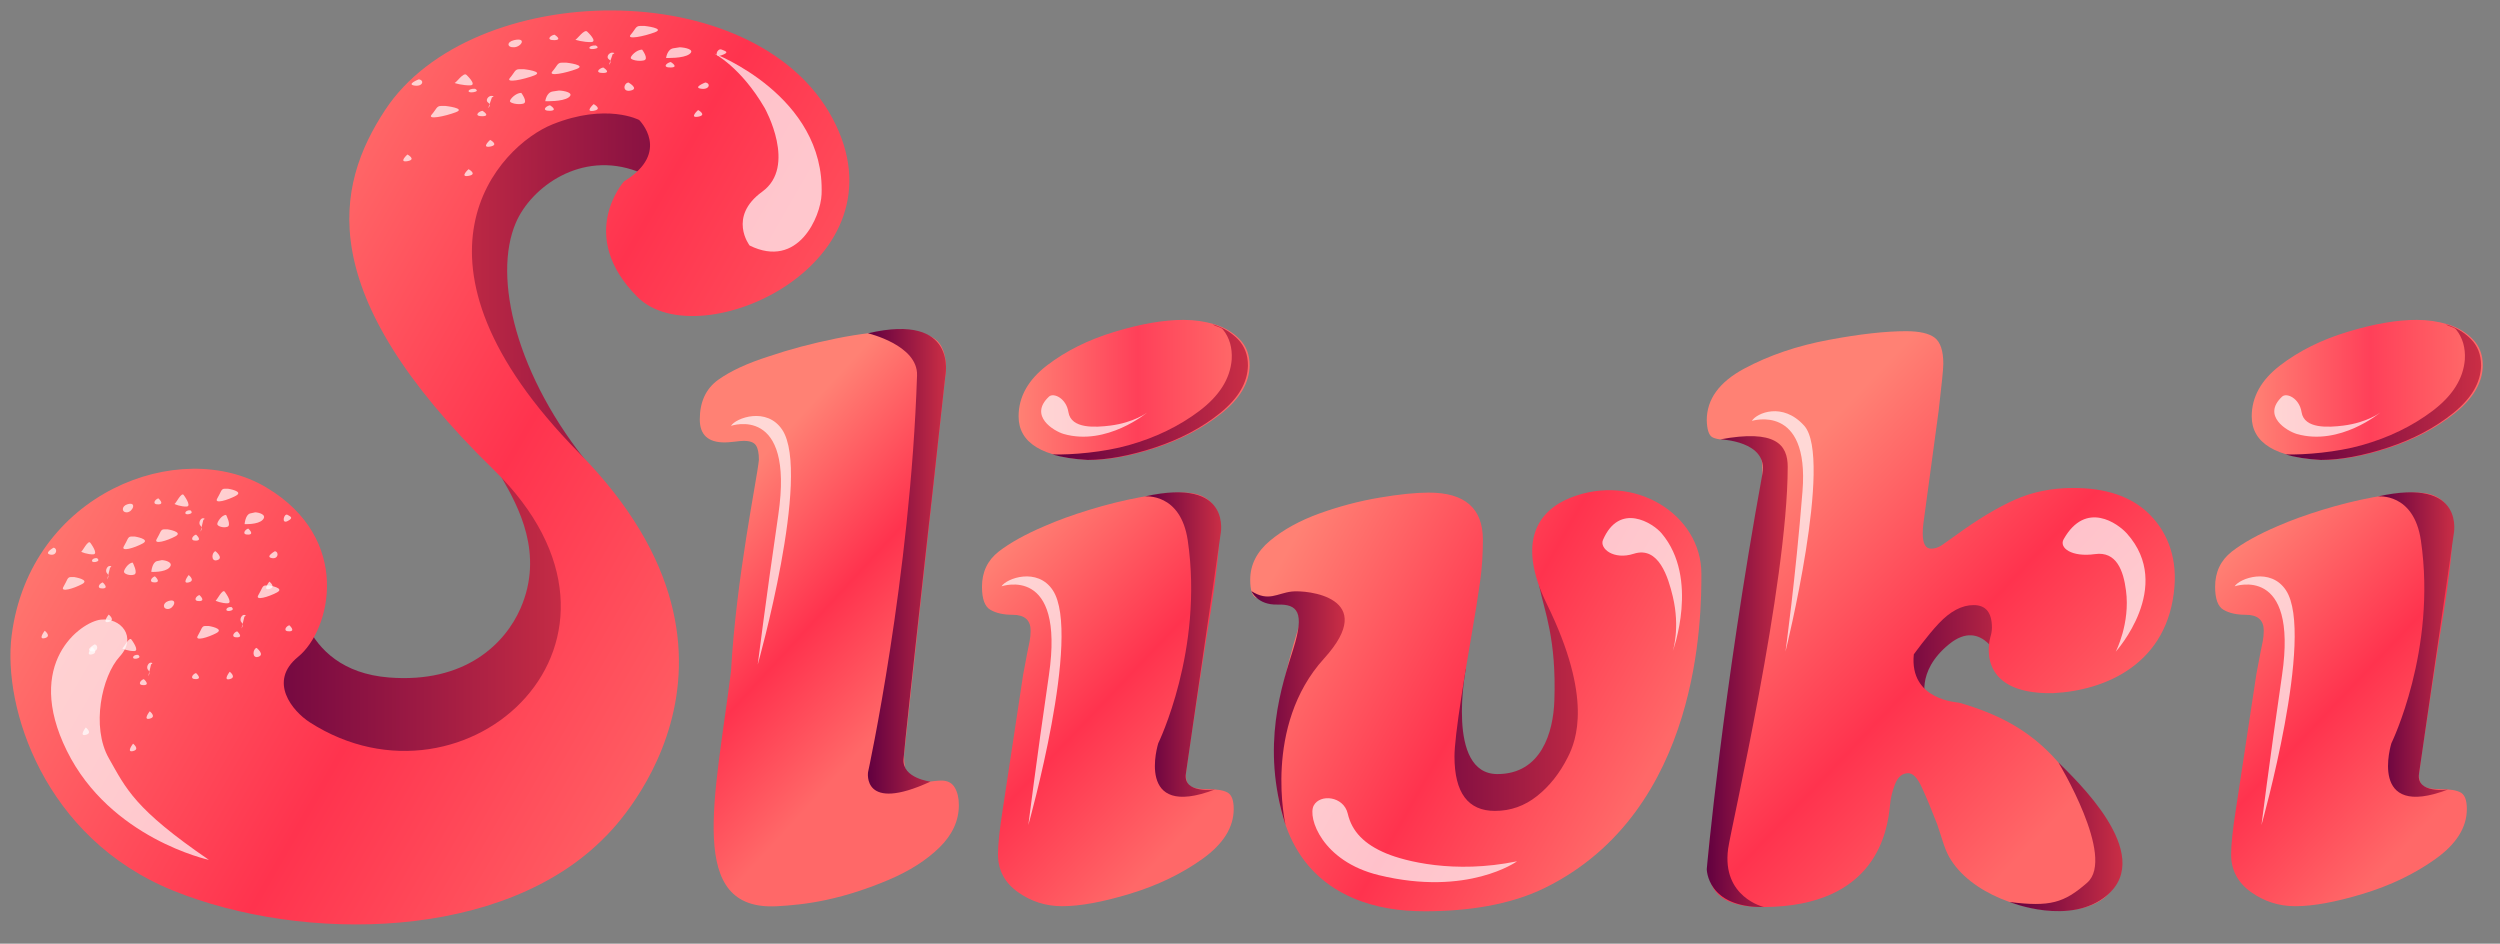 <?xml version="1.0" encoding="utf-8"?>
<!-- Generator: Adobe Illustrator 17.0.0, SVG Export Plug-In . SVG Version: 6.00 Build 0)  -->
<!DOCTYPE svg PUBLIC "-//W3C//DTD SVG 1.1//EN" "http://www.w3.org/Graphics/SVG/1.1/DTD/svg11.dtd">
<svg version="1.1" id="Layer_1" xmlns="http://www.w3.org/2000/svg" xmlns:xlink="http://www.w3.org/1999/xlink" x="0px" y="0px"
	 width="239.75px" height="90.5px" viewBox="0 0 239.75 90.5" enable-background="new 0 0 239.75 90.5" xml:space="preserve">
<rect x="0" y="0" width="239.75" height="90.5" fill="#808080" stroke="none"/>
<g>
	<linearGradient id="SVGID_1_" gradientUnits="userSpaceOnUse" x1="20.183" y1="59.109" x2="55.725" y2="59.109">
		<stop  offset="0" style="stop-color:#610040"/>
		<stop  offset="1" style="stop-color:#CA2E45"/>
	</linearGradient>
	<path fill="url(#SVGID_1_)" d="M28.348,55.695c0,0,0.035,8.573,8.955,9.276c7.292,0.578,11.138-3.234,12.624-6.65
		c2.265-5.211-0.224-9.732-1.781-12.461c-1.554-2.729,7.58,2.625,7.58,2.625l-3.698,23.203c0,0-22.964,2.473-24.816,0.949
		c-1.848-1.523-7.028-11.42-7.028-11.42l7.604-4.205"/>
	
		<linearGradient id="SVGID_2_" gradientUnits="userSpaceOnUse" x1="517.885" y1="15.158" x2="553.429" y2="15.158" gradientTransform="matrix(-0.988 0 0 -1 587.192 41.004)">
		<stop  offset="0" style="stop-color:#610040"/>
		<stop  offset="1" style="stop-color:#CA2E45"/>
	</linearGradient>
	<path fill="url(#SVGID_2_)" d="M67.508,24.055c0,0,0.445-5.038-6.395-7.617c-5.387-2.032-10.178,1.507-11.644,4.922
		c-2.237,5.213,0,14.728,7.23,23.468c1.998,2.412-16.24-13.562-16.24-13.562l3.649-23.201c0,0,22.691-2.477,24.521-0.951
		c1.826,1.525,6.943,11.418,6.943,11.418l-7.513,4.206"/>
	<linearGradient id="SVGID_3_" gradientUnits="userSpaceOnUse" x1="11.45" y1="25.985" x2="81.251" y2="65.995">
		<stop  offset="0" style="stop-color:#FF8174"/>
		<stop  offset="0.515" style="stop-color:#FF334E"/>
		<stop  offset="0.935" style="stop-color:#FF6868"/>
	</linearGradient>
	<path fill="url(#SVGID_3_)" d="M59.843,17.393c0,0-4.622,5.175,1.291,11.09c5.917,5.912,26.146-3.254,18.693-17.158
		C72.373-2.573,45.204-2.056,36.922,10.566c-4.769,7.27-7.039,17.457,10.384,34.443c16.761,16.338-2.6,33.898-17.603,24.258
		c-1.635-1.053-4.037-3.902-1.116-6.277c3.157-2.564,5.231-11.32-3.054-16.248c-8.28-4.932-22.665,0.502-24.417,14.203
		c-0.876,6.869,3.08,19.445,15.506,24.473c12.422,5.027,31.697,4.85,41.455-5.205c0,0,17.412-16.492-2.561-36.795
		c-18.193-18.482-7.691-29.429-2.512-31.5c5.173-2.068,8.291-0.411,8.291-0.411S64.428,14.588,59.843,17.393z"/>
	<path opacity="0.7" fill="#FFFEFF" d="M20.034,82.462c0,0-9.474-2.047-13.626-10.467c-4.154-8.424,1.35-12.346,3.246-12.57
		c1.902-0.224,3.559,1.646,1.826,3.537c-1.73,1.895-2.748,6.752-1.042,9.754C12.101,75.641,12.875,77.559,20.034,82.462z"/>
	<path opacity="0.7" fill="#FFFEFF" d="M68.469,5.123c0,0,10.674,4.057,10.321,13.507c-0.08,2.112-2.226,7.219-6.902,4.914
		c0,0-2.122-2.75,1.215-5.165c3.333-2.42,0.285-7.932,0.228-8.025C71.04,6.411,68.469,5.123,68.469,5.123z"/>
	<g>
		<linearGradient id="SVGID_4_" gradientUnits="userSpaceOnUse" x1="68.645" y1="48.634" x2="89.113" y2="67.51">
			<stop  offset="0" style="stop-color:#FF8174"/>
			<stop  offset="0.515" style="stop-color:#FF334E"/>
			<stop  offset="0.935" style="stop-color:#FF6868"/>
		</linearGradient>
		<path fill="url(#SVGID_4_)" d="M90.279,74.856c-0.177,0-0.414,0.018-0.711,0.051c-0.299,0.047-0.598,0.08-0.896,0.115
			c-0.297,0.035-0.52,0.057-0.669,0.057c-0.874,0-1.305-0.895-1.305-2.686l4.026-36.98c0-1.441-0.355-2.408-1.065-2.906
			c-0.702-0.498-1.805-0.746-3.296-0.746c-1.819,0-3.889,0.233-6.212,0.707c-2.331,0.474-4.474,1.045-6.439,1.715
			c-2.039,0.648-3.654,1.394-4.834,2.239c-1.178,0.846-1.768,2.115-1.768,3.806c0,1.471,0.793,2.201,2.387,2.201
			c0.2,0,0.507-0.021,0.931-0.07c0.424-0.053,0.722-0.08,0.897-0.08c0.596,0,0.985,0.146,1.172,0.435
			c0.191,0.282,0.282,0.75,0.282,1.396c-0.191,1.931-2.161,11.197-2.678,20.295c-1.528,12.146-4.312,22.99,4.43,22.502
			c1.291-0.07,2.904-0.209,4.83-0.631c1.93-0.424,3.886-1.061,5.878-1.906c1.991-0.846,3.608-1.877,4.854-3.096
			c1.244-1.217,1.863-2.576,1.863-4.068c0-0.668-0.129-1.229-0.394-1.676C91.303,75.079,90.874,74.856,90.279,74.856z"/>
		<linearGradient id="SVGID_5_" gradientUnits="userSpaceOnUse" x1="83.231" y1="53.829" x2="90.723" y2="53.829">
			<stop  offset="0" style="stop-color:#610040"/>
			<stop  offset="1" style="stop-color:#CA2E45"/>
		</linearGradient>
		<path fill="url(#SVGID_5_)" d="M83.233,31.962c0,0,4.809,1.127,4.712,4.034c-0.625,19.338-4.699,38.059-4.699,38.059
			s-0.605,3.941,5.989,0.899c0,0-2.702-0.309-2.589-2.127c0.115-1.822,4.008-36.746,4.008-36.746S91.957,29.932,83.233,31.962z"/>
		<path opacity="0.7" fill="#FFFEFF" d="M70.101,40.839c0,0,6.096-2.119,4.539,8.526c-1.233,8.415-1.974,14.37-1.974,14.37
			s5.159-18.27,2.353-22.514C73.538,38.983,70.556,40.083,70.101,40.839z"/>
	</g>
	<g>
		<linearGradient id="SVGID_6_" gradientUnits="userSpaceOnUse" x1="97.683" y1="37.392" x2="119.843" y2="37.392">
			<stop  offset="0" style="stop-color:#FF8174"/>
			<stop  offset="0.515" style="stop-color:#FF4059"/>
			<stop  offset="0.935" style="stop-color:#FF6868"/>
		</linearGradient>
		<path fill="url(#SVGID_6_)" d="M116.487,31.106c-0.946-0.285-1.942-0.43-2.985-0.43c-1.889,0-4.094,0.38-6.602,1.141
			c-2.518,0.757-4.678,1.833-6.496,3.227c-1.813,1.393-2.721,3.021-2.721,4.887c0,2.537,2.26,3.93,6.789,4.178
			c1.891,0,4.039-0.399,6.457-1.193c2.408-0.795,4.49-1.894,6.247-3.302c1.754-1.407,2.643-2.929,2.666-4.569
			c0-1.024-0.32-1.863-0.969-2.523C118.227,31.865,117.432,31.391,116.487,31.106z"/>
		<linearGradient id="SVGID_7_" gradientUnits="userSpaceOnUse" x1="93.91" y1="54.591" x2="118.49" y2="77.936">
			<stop  offset="0" style="stop-color:#FF8174"/>
			<stop  offset="0.515" style="stop-color:#FF334E"/>
			<stop  offset="0.935" style="stop-color:#FF6868"/>
		</linearGradient>
		<path fill="url(#SVGID_7_)" d="M115.776,75.677c-0.745,0-1.273-0.08-1.585-0.242c-0.314-0.164-0.467-0.568-0.467-1.217
			c0.15-1.193,0.492-3.51,1.029-6.955c0.533-3.445,0.824-5.332,0.874-5.65c0.096-0.598,0.254-1.564,0.469-2.896
			c0.209-1.325,0.404-2.708,0.574-4.142c0.178-1.43,0.266-2.693,0.266-3.789c0-2.36-1.146-3.543-3.435-3.543
			c-1.217,0-2.619,0.15-4.199,0.45c-1.578,0.296-3.186,0.695-4.811,1.193c-1.629,0.498-3.064,1.018-4.309,1.565
			c-1.871,0.795-3.334,1.615-4.408,2.445c-1.064,0.832-1.602,1.959-1.602,3.375c0,1.168,0.271,1.912,0.822,2.219
			c0.545,0.313,1.256,0.469,2.123,0.469c1.146,0,1.721,0.512,1.721,1.528c0,0.349-0.035,0.683-0.092,0.989
			c-0.064,0.313-0.143,0.689-0.229,1.119c-0.084,0.436-0.215,1.125-0.391,2.072L96.152,77.69c-0.297,1.891-0.445,3.307-0.445,4.254
			c0,1.494,0.633,2.695,1.902,3.604c1.268,0.904,2.682,1.357,4.252,1.357c1.715,0,3.887-0.398,6.51-1.193
			c2.621-0.797,4.94-1.906,6.943-3.342c1.997-1.428,2.999-3.025,2.999-4.789c0-0.826-0.191-1.344-0.578-1.572
			C117.348,75.79,116.698,75.677,115.776,75.677z"/>
		<g>
			<linearGradient id="SVGID_8_" gradientUnits="userSpaceOnUse" x1="100.91" y1="37.596" x2="119.678" y2="37.596">
				<stop  offset="0" style="stop-color:#610040"/>
				<stop  offset="1" style="stop-color:#CA2E45"/>
			</linearGradient>
			<path fill="url(#SVGID_8_)" d="M118.704,32.52c-0.646-0.655-1.445-1.129-2.389-1.414c-0.232-0.071,0.237,0.056,0,0
				c0.235,0.213,0.76,0.242,0.967,0.494c0.627,0.785,0.906,1.745,0.838,2.883c-0.146,1.836-1.185,3.482-3.11,4.932
				c-1.934,1.457-4.184,2.548-6.756,3.276c-2.383,0.676-5.476,0.945-7.344,0.889c0.941,0.271,2.061,0.454,3.396,0.528
				c1.889,0,4.039-0.399,6.451-1.193c2.414-0.795,4.496-1.894,6.249-3.302c1.752-1.407,2.645-2.929,2.672-4.569
				C119.679,34.019,119.35,33.18,118.704,32.52z"/>
		</g>
		<path opacity="0.7" fill="#FFFEFF" d="M110.008,39.565c0,0-3.875,3.236-7.998,2.053c-0.93-0.269-3.391-1.732-1.414-3.581
			c0.434-0.405,1.656,0.144,1.865,1.485c0.258,1.639,2.619,1.463,4.002,1.293C108.762,40.526,110.008,39.565,110.008,39.565z"/>
		<linearGradient id="SVGID_9_" gradientUnits="userSpaceOnUse" x1="109.781" y1="61.813" x2="117.112" y2="61.813">
			<stop  offset="0" style="stop-color:#610040"/>
			<stop  offset="1" style="stop-color:#CA2E45"/>
		</linearGradient>
		<path fill="url(#SVGID_9_)" d="M109.781,47.61c0,0,3.447-0.4,4.127,4.23c1.537,10.502-2.834,19.445-2.834,19.445
			s-2.307,7.393,5.446,4.424c0,0-3.069,0.445-2.796-1.492c0.164-1.152,3.321-22.927,3.321-22.927S118.313,45.702,109.781,47.61z"/>
		<path opacity="0.7" fill="#FFFEFF" d="M96.049,56.227c0,0,6.098-2.121,4.541,8.523c-1.23,8.418-1.973,14.371-1.973,14.371
			s5.156-18.266,2.348-22.514C99.488,54.369,96.5,55.469,96.049,56.227z"/>
	</g>
	<g opacity="0.7">
		<g>
			<g>
				<path fill-rule="evenodd" clip-rule="evenodd" fill="#FFFFFF" d="M61.83,2.489c0,0,1.998,0.22,0.973,0.607
					C61.78,3.48,60.021,3.85,60.488,3.325c0.461-0.527,0.461-0.836,0.902-0.836"/>
				<path fill-rule="evenodd" clip-rule="evenodd" fill="#FFFFFF" d="M54.319,6.01c0,0,1.997,0.221,0.974,0.608
					c-1.024,0.384-2.781,0.759-2.317,0.228c0.465-0.526,0.465-0.836,0.902-0.836"/>
				<path fill-rule="evenodd" clip-rule="evenodd" fill="#FFFFFF" d="M65.193,4.533c0.487,0.021,1.513,0.213,0.926,0.654
					c-0.587,0.437-2.24,0.372-2.24,0.372s0.096-0.834,0.702-0.931C65.193,4.533,65.193,4.533,65.193,4.533z"/>
				<path fill-rule="evenodd" clip-rule="evenodd" fill="#FFFFFF" d="M58.758,5.187L58.404,6.21c0,0,0.333-0.292,0-0.512
					c-0.333-0.22,0.009-0.689,0.354-0.649C59.099,5.087,58.758,5.187,58.758,5.187z"/>
				<path fill-rule="evenodd" clip-rule="evenodd" fill="#FFFFFF" d="M56.317,3.035c0,0,1.044,0.971,0.377,0.999
					c-0.67,0.028-1.644-0.221-1.494-0.243C55.341,3.772,56.038,2.749,56.317,3.035z"/>
				<path fill-rule="evenodd" clip-rule="evenodd" fill="#FFFFFF" d="M61.576,4.756c0,0,0.685,0.906,0.178,1.034
					c-0.509,0.127-1.244-0.047-1.266-0.227C60.462,5.382,61.03,4.768,61.576,4.756z"/>
				<path fill="#FFFFFF" d="M64.326,5.947c0,0,0.83,0.511,0,0.525C63.493,6.49,63.886,6.039,64.326,5.947z"/>
				<path fill="#FFFFFF" d="M57.851,6.472c0,0,0.826,0.508,0,0.526C57.019,7.012,57.411,6.565,57.851,6.472z"/>
				<path fill="#FFFFFF" d="M53.173,3.325c0,0,0.826,0.504,0,0.525C52.343,3.864,52.735,3.413,53.173,3.325z"/>
				<path fill="#FFFFFF" d="M57.134,4.362c0,0,0.504,0.238-0.178,0.333C56.273,4.788,56.439,4.325,57.134,4.362z"/>
			</g>
			<g>
				<path fill-rule="evenodd" clip-rule="evenodd" fill="#FFFFFF" d="M50.245,6.636c0,0,1.998,0.22,0.977,0.604
					c-1.024,0.389-2.781,0.761-2.32,0.235c0.463-0.533,0.463-0.839,0.902-0.839"/>
				<path fill-rule="evenodd" clip-rule="evenodd" fill="#FFFFFF" d="M42.732,10.162c0,0,2.003,0.22,0.979,0.602
					c-1.022,0.384-2.783,0.762-2.315,0.229c0.463-0.528,0.463-0.832,0.899-0.832"/>
				<path fill-rule="evenodd" clip-rule="evenodd" fill="#FFFFFF" d="M53.608,8.682c0.491,0.015,1.513,0.213,0.93,0.655
					c-0.587,0.433-2.246,0.369-2.246,0.369s0.1-0.839,0.711-0.933C53.608,8.682,53.608,8.682,53.608,8.682z"/>
				<path fill-rule="evenodd" clip-rule="evenodd" fill="#FFFFFF" d="M47.176,9.337l-0.354,1.023c0,0,0.334-0.292,0-0.512
					c-0.333-0.219,0.009-0.689,0.354-0.654C47.517,9.237,47.176,9.337,47.176,9.337z"/>
				<path fill-rule="evenodd" clip-rule="evenodd" fill="#FFFFFF" d="M44.735,7.182c0,0,1.039,0.975,0.372,1.002
					c-0.663,0.028-1.639-0.22-1.491-0.243C43.761,7.924,44.456,6.896,44.735,7.182z"/>
				<path fill-rule="evenodd" clip-rule="evenodd" fill="#FFFFFF" d="M49.989,8.906c0,0,0.689,0.909,0.179,1.037
					c-0.505,0.127-1.244-0.051-1.266-0.233C48.883,9.528,49.45,8.909,49.989,8.906z"/>
				<path fill="#FFFFFF" d="M52.741,10.095c0,0,0.833,0.506,0,0.53C51.913,10.638,52.304,10.185,52.741,10.095z"/>
				<path fill="#FFFFFF" d="M46.265,10.624c0,0,0.832,0.505,0,0.522C45.439,11.164,45.828,10.709,46.265,10.624z"/>
				<path fill="#FFFFFF" d="M45.552,8.512c0,0,0.5,0.233-0.182,0.335C44.689,8.938,44.852,8.477,45.552,8.512z"/>
			</g>
		</g>
		<path fill-rule="evenodd" clip-rule="evenodd" fill="#FFFFFF" d="M60.266,7.912c0,0,1.052,0.587,0.222,0.771
			C59.656,8.867,59.79,7.979,60.266,7.912z"/>
		<path fill-rule="evenodd" clip-rule="evenodd" fill="#FFFFFF" d="M49.3,3.85c1.246-0.284,0.704,0.651,0,0.683
			C48.598,4.568,48.576,4.014,49.3,3.85z"/>
		<path fill-rule="evenodd" clip-rule="evenodd" fill="#FFFFFF" d="M67.638,7.912c0.545,0.067,0.411,0.717-0.406,0.596
			C66.412,8.391,67.638,7.912,67.638,7.912z"/>
		<path fill-rule="evenodd" clip-rule="evenodd" fill="#FFFFFF" d="M40.161,7.611c0.546,0.063,0.413,0.714-0.408,0.596
			C38.931,8.087,40.161,7.611,40.161,7.611z"/>
		<path fill-rule="evenodd" clip-rule="evenodd" fill="#FFFFFF" d="M69.208,4.756c0.324,0.138,0.822,0.245,0,0.541
			C68.39,5.592,68.775,4.568,69.208,4.756z"/>
		<path fill-rule="evenodd" clip-rule="evenodd" fill="#FFFFFF" d="M56.932,9.985c0,0,0.898,0.478,0,0.64
			C56.038,10.778,56.932,9.985,56.932,9.985z"/>
		<path fill-rule="evenodd" clip-rule="evenodd" fill="#FFFFFF" d="M66.949,10.552c0,0,0.893,0.484,0,0.64
			C66.054,11.349,66.949,10.552,66.949,10.552z"/>
		<path fill-rule="evenodd" clip-rule="evenodd" fill="#FFFFFF" d="M47.006,13.416c0,0,0.893,0.478,0,0.641
			C46.108,14.214,47.006,13.416,47.006,13.416z"/>
		<path fill-rule="evenodd" clip-rule="evenodd" fill="#FFFFFF" d="M44.935,16.226c0,0,0.893,0.483,0,0.64
			C44.039,17.026,44.935,16.226,44.935,16.226z"/>
		<path fill-rule="evenodd" clip-rule="evenodd" fill="#FFFFFF" d="M39.074,14.816c0,0,0.896,0.482,0,0.639
			C38.176,15.614,39.074,14.816,39.074,14.816z"/>
	</g>
	<g opacity="0.7">
		<g>
			<g>
				<path fill-rule="evenodd" clip-rule="evenodd" fill="#FFFFFF" d="M21.875,46.87c0,0,1.541,0.242,0.752,0.669
					c-0.787,0.426-2.145,0.837-1.789,0.257c0.357-0.586,0.357-0.926,0.696-0.926"/>
				<path fill-rule="evenodd" clip-rule="evenodd" fill="#FFFFFF" d="M16.073,50.763c0,0,1.546,0.246,0.75,0.67
					c-0.787,0.424-2.144,0.836-1.787,0.25c0.354-0.578,0.354-0.92,0.695-0.92"/>
				<path fill-rule="evenodd" clip-rule="evenodd" fill="#FFFFFF" d="M24.474,49.132c0.376,0.016,1.166,0.233,0.718,0.718
					c-0.455,0.482-1.735,0.411-1.735,0.411s0.074-0.924,0.545-1.025C24.474,49.132,24.474,49.132,24.474,49.132z"/>
				<path fill-rule="evenodd" clip-rule="evenodd" fill="#FFFFFF" d="M19.501,49.849l-0.272,1.132c0,0,0.256-0.323,0-0.564
					c-0.254-0.242,0.006-0.761,0.272-0.717C19.762,49.741,19.501,49.849,19.501,49.849z"/>
				<path fill-rule="evenodd" clip-rule="evenodd" fill="#FFFFFF" d="M17.619,47.475c0,0,0.8,1.072,0.287,1.101
					c-0.518,0.036-1.269-0.241-1.156-0.264C16.862,48.293,17.403,47.154,17.619,47.475z"/>
				<path fill-rule="evenodd" clip-rule="evenodd" fill="#FFFFFF" d="M21.679,49.376c0,0,0.53,1.004,0.135,1.141
					c-0.389,0.142-0.961-0.049-0.976-0.25C20.818,50.067,21.255,49.386,21.679,49.376z"/>
				<path fill="#FFFFFF" d="M23.805,50.688c0,0,0.642,0.567,0,0.58C23.163,51.291,23.466,50.79,23.805,50.688z"/>
				<path fill="#FFFFFF" d="M18.799,51.268c0,0,0.641,0.564,0,0.58C18.159,51.866,18.464,51.37,18.799,51.268z"/>
				<path fill="#FFFFFF" d="M15.186,47.791c0,0,0.639,0.563,0,0.579C14.544,48.391,14.844,47.891,15.186,47.791z"/>
				<path fill="#FFFFFF" d="M18.248,48.936c0,0,0.387,0.266-0.141,0.372C17.579,49.413,17.71,48.901,18.248,48.936z"/>
			</g>
			<g>
				<path fill-rule="evenodd" clip-rule="evenodd" fill="#FFFFFF" d="M12.927,51.454c0,0,1.542,0.244,0.752,0.667
					c-0.793,0.429-2.154,0.839-1.791,0.253c0.356-0.586,0.356-0.92,0.698-0.92"/>
				<path fill-rule="evenodd" clip-rule="evenodd" fill="#FFFFFF" d="M7.119,55.341c0,0,1.545,0.246,0.756,0.67
					c-0.792,0.426-2.15,0.839-1.787,0.256c0.355-0.584,0.355-0.926,0.693-0.926"/>
				<path fill-rule="evenodd" clip-rule="evenodd" fill="#FFFFFF" d="M15.525,53.715c0.377,0.015,1.167,0.235,0.718,0.718
					c-0.453,0.484-1.735,0.41-1.735,0.41s0.076-0.922,0.547-1.03C15.525,53.715,15.525,53.715,15.525,53.715z"/>
				<path fill-rule="evenodd" clip-rule="evenodd" fill="#FFFFFF" d="M10.554,54.432l-0.272,1.13c0,0,0.252-0.319,0-0.565
					c-0.259-0.246,0.004-0.76,0.272-0.717C10.814,54.325,10.554,54.432,10.554,54.432z"/>
				<path fill-rule="evenodd" clip-rule="evenodd" fill="#FFFFFF" d="M8.664,52.057c0,0,0.807,1.074,0.287,1.104
					c-0.511,0.035-1.263-0.243-1.15-0.269C7.914,52.869,8.451,51.739,8.664,52.057z"/>
				<path fill-rule="evenodd" clip-rule="evenodd" fill="#FFFFFF" d="M12.727,53.956c0,0,0.533,1.002,0.144,1.146
					c-0.4,0.141-0.965-0.056-0.982-0.26C11.871,54.645,12.307,53.962,12.727,53.956z"/>
				<path fill="#FFFFFF" d="M14.855,55.27c0,0,0.642,0.562,0,0.583C14.212,55.871,14.514,55.372,14.855,55.27z"/>
				<path fill="#FFFFFF" d="M9.851,55.853c0,0,0.641,0.563,0,0.579C9.21,56.452,9.514,55.954,9.851,55.853z"/>
				<path fill="#FFFFFF" d="M9.297,53.523c0,0,0.389,0.261-0.137,0.37C8.629,53.995,8.758,53.479,9.297,53.523z"/>
			</g>
		</g>
		<path fill-rule="evenodd" clip-rule="evenodd" fill="#FFFFFF" d="M20.668,52.862c0,0,0.811,0.648,0.17,0.853
			C20.196,53.919,20.298,52.936,20.668,52.862z"/>
		<path fill-rule="evenodd" clip-rule="evenodd" fill="#FFFFFF" d="M12.192,48.37c0.965-0.314,0.55,0.721,0,0.762
			C11.653,49.167,11.632,48.554,12.192,48.37z"/>
		<path fill-rule="evenodd" clip-rule="evenodd" fill="#FFFFFF" d="M26.364,52.862c0.422,0.074,0.32,0.792-0.315,0.656
			C25.416,53.388,26.364,52.862,26.364,52.862z"/>
		<path fill-rule="evenodd" clip-rule="evenodd" fill="#FFFFFF" d="M5.136,52.523c0.42,0.076,0.313,0.791-0.319,0.661
			C4.184,53.054,5.136,52.523,5.136,52.523z"/>
		<path fill-rule="evenodd" clip-rule="evenodd" fill="#FFFFFF" d="M27.581,49.376c0.246,0.152,0.628,0.268,0,0.594
			C26.944,50.298,27.239,49.167,27.581,49.376z"/>
		<path fill-rule="evenodd" clip-rule="evenodd" fill="#FFFFFF" d="M18.092,55.147c0,0,0.689,0.532,0,0.706
			C17.401,56.028,18.092,55.147,18.092,55.147z"/>
		<path fill-rule="evenodd" clip-rule="evenodd" fill="#FFFFFF" d="M25.831,55.776c0,0,0.689,0.531,0,0.707
			C25.14,56.656,25.831,55.776,25.831,55.776z"/>
		<path fill-rule="evenodd" clip-rule="evenodd" fill="#FFFFFF" d="M10.423,58.938c0,0,0.691,0.533,0,0.706
			C9.727,59.821,10.423,58.938,10.423,58.938z"/>
		<path fill-rule="evenodd" clip-rule="evenodd" fill="#FFFFFF" d="M8.821,62.046c0,0,0.693,0.531,0,0.707
			C8.127,62.925,8.821,62.046,8.821,62.046z"/>
		<path fill-rule="evenodd" clip-rule="evenodd" fill="#FFFFFF" d="M4.29,60.488c0,0,0.691,0.532,0,0.71
			C3.601,61.368,4.29,60.488,4.29,60.488z"/>
	</g>
	<g opacity="0.7">
		<g>
			<g>
				<path fill-rule="evenodd" clip-rule="evenodd" fill="#FFFFFF" d="M25.816,56.145c0,0,1.542,0.243,0.75,0.667
					c-0.79,0.424-2.148,0.837-1.79,0.259c0.359-0.588,0.359-0.926,0.698-0.926"/>
				<path fill-rule="evenodd" clip-rule="evenodd" fill="#FFFFFF" d="M20.012,60.032c0,0,1.543,0.245,0.752,0.674
					c-0.787,0.422-2.145,0.834-1.789,0.252c0.357-0.584,0.357-0.926,0.695-0.926"/>
				<path fill-rule="evenodd" clip-rule="evenodd" fill="#FFFFFF" d="M23.442,59.124l-0.276,1.13c0,0,0.256-0.319,0-0.566
					c-0.254-0.241,0.006-0.761,0.276-0.719C23.703,59.016,23.442,59.124,23.442,59.124z"/>
				<path fill-rule="evenodd" clip-rule="evenodd" fill="#FFFFFF" d="M21.555,56.749c0,0,0.804,1.074,0.292,1.103
					c-0.518,0.034-1.27-0.241-1.157-0.263C20.799,57.562,21.342,56.43,21.555,56.749z"/>
				<path fill="#FFFFFF" d="M27.746,59.962c0,0,0.637,0.566,0,0.583C27.105,60.564,27.405,60.059,27.746,59.962z"/>
				<path fill="#FFFFFF" d="M22.742,60.545c0,0,0.639,0.563,0,0.577C22.101,61.141,22.4,60.645,22.742,60.545z"/>
				<path fill="#FFFFFF" d="M19.122,57.063c0,0,0.639,0.561,0,0.582C18.484,57.665,18.786,57.163,19.122,57.063z"/>
				<path fill="#FFFFFF" d="M22.188,58.212c0,0,0.389,0.266-0.144,0.373C21.518,58.682,21.644,58.175,22.188,58.212z"/>
			</g>
			<g>
				<path fill-rule="evenodd" clip-rule="evenodd" fill="#FFFFFF" d="M14.49,63.708l-0.269,1.129c0,0,0.254-0.322,0-0.568
					c-0.257-0.24,0.004-0.758,0.269-0.719C14.753,63.596,14.49,63.708,14.49,63.708z"/>
				<path fill-rule="evenodd" clip-rule="evenodd" fill="#FFFFFF" d="M12.605,61.335c0,0,0.804,1.068,0.287,1.1
					c-0.513,0.031-1.268-0.246-1.152-0.268C11.851,62.145,12.394,61.013,12.605,61.335z"/>
				<path fill="#FFFFFF" d="M18.797,64.546c0,0,0.639,0.561,0,0.582C18.151,65.141,18.455,64.647,18.797,64.546z"/>
				<path fill="#FFFFFF" d="M13.792,65.128c0,0,0.641,0.559,0,0.578C13.147,65.727,13.451,65.223,13.792,65.128z"/>
				<path fill="#FFFFFF" d="M13.24,62.8c0,0,0.382,0.26-0.144,0.363C12.571,63.266,12.697,62.753,13.24,62.8z"/>
			</g>
		</g>
		<path fill-rule="evenodd" clip-rule="evenodd" fill="#FFFFFF" d="M24.61,62.134c0,0,0.81,0.646,0.166,0.852
			C24.133,63.188,24.242,62.208,24.61,62.134z"/>
		<path fill-rule="evenodd" clip-rule="evenodd" fill="#FFFFFF" d="M16.134,57.645c0.965-0.314,0.546,0.717,0,0.756
			C15.592,58.44,15.568,57.829,16.134,57.645z"/>
		<path fill-rule="evenodd" clip-rule="evenodd" fill="#FFFFFF" d="M9.073,61.796c0.419,0.076,0.313,0.795-0.32,0.662
			C8.121,62.329,9.073,61.796,9.073,61.796z"/>
		<path fill-rule="evenodd" clip-rule="evenodd" fill="#FFFFFF" d="M22.031,64.419c0,0,0.691,0.533,0,0.709
			C21.342,65.3,22.031,64.419,22.031,64.419z"/>
		<path fill-rule="evenodd" clip-rule="evenodd" fill="#FFFFFF" d="M14.36,68.214c0,0,0.689,0.533,0,0.705
			C13.664,69.095,14.36,68.214,14.36,68.214z"/>
		<path fill-rule="evenodd" clip-rule="evenodd" fill="#FFFFFF" d="M12.762,71.317c0,0,0.689,0.533,0,0.711
			C12.066,72.2,12.762,71.317,12.762,71.317z"/>
		<path fill-rule="evenodd" clip-rule="evenodd" fill="#FFFFFF" d="M8.227,69.764c0,0,0.698,0.533,0,0.707
			C7.538,70.643,8.227,69.764,8.227,69.764z"/>
	</g>
	<g>
		<linearGradient id="SVGID_10_" gradientUnits="userSpaceOnUse" x1="131.532" y1="68.479" x2="154.415" y2="68.479">
			<stop  offset="0" style="stop-color:#610040"/>
			<stop  offset="1" style="stop-color:#CA2E45"/>
		</linearGradient>
		<path fill="url(#SVGID_10_)" d="M140.581,64.081c0,0-1.973,10.152,3.023,10.152c4.207,0,5.355-4.008,5.459-7.033
			c0.205-5.947-0.938-8.524-1.447-10.975c-1.168-5.645,6.799,5.408,6.799,5.408l-2.381,19.486c0,0-14.787,2.084-15.973,0.801
			c-1.195-1.279-4.529-9.592-4.529-9.592l4.895-3.531"/>
		<linearGradient id="SVGID_11_" gradientUnits="userSpaceOnUse" x1="122.331" y1="54.747" x2="160.128" y2="76.133">
			<stop  offset="0" style="stop-color:#FF8174"/>
			<stop  offset="0.515" style="stop-color:#FF334E"/>
			<stop  offset="0.935" style="stop-color:#FF6868"/>
		</linearGradient>
		<path fill="url(#SVGID_11_)" d="M150.598,47.737c-3.127,1.252-5.172,4.246-2.25,10.201c4.436,9.043,2.797,13.104,2.014,14.66
			c-0.781,1.557-1.771,2.805-2.967,3.748c-1.193,0.947-2.537,1.42-4.031,1.42c-2.584,0-3.879-1.742-3.879-5.225
			c0-0.945,0.223-2.871,0.672-5.787c0.125-0.893,0.412-2.635,0.859-5.223c0.451-2.586,0.756-4.519,0.932-5.799
			c0.176-1.279,0.262-2.609,0.262-3.973c0-3.016-1.73-4.518-5.189-4.518c-1.24,0-2.818,0.158-4.738,0.486
			c-1.91,0.32-3.82,0.824-5.727,1.507c-1.898,0.689-3.488,1.557-4.758,2.618c-1.268,1.059-1.902,2.304-1.902,3.747
			c0,0.972,0.182,1.544,0.539,1.718c0.361,0.174,1.103,0.313,2.225,0.413c1.314,0.069,1.977,0.756,1.977,2.048
			c0,0.547-7.754,20.793,5.109,26.344c2.178,0.938,4.518,1.27,6.906,1.27c4.078,0,8.178-0.605,11.502-2.242
			c15.01-7.395,15.01-26.226,15.01-30.135C163.163,49.343,156.729,45.287,150.598,47.737z"/>
		<path opacity="0.7" fill="#FFFEFF" d="M145.487,82.598c0,0-4.717,3.41-13.268,1.326c-5.438-1.326-6.834-5.529-6.234-6.672
			c0.607-1.143,2.879-0.902,3.266,0.783c0.391,1.691,1.57,2.938,3.727,3.824C134.673,82.557,139.405,83.848,145.487,82.598z"/>
		<path opacity="0.7" fill="#FFFEFF" d="M160.423,62.427c0,0,2.574-6.958-1.072-11.277c-0.816-0.975-4.039-3.045-5.625,0.629
			c-0.35,0.806,1.006,1.958,2.955,1.325c2.391-0.767,3.303,2.269,3.74,4.099C161.145,60.239,160.423,62.427,160.423,62.427z"/>
		<linearGradient id="SVGID_12_" gradientUnits="userSpaceOnUse" x1="120.011" y1="67.906" x2="128.957" y2="67.906">
			<stop  offset="0" style="stop-color:#610040"/>
			<stop  offset="1" style="stop-color:#CA2E45"/>
		</linearGradient>
		<path fill="url(#SVGID_12_)" d="M123.286,79.122c0,0-2.197-9.486,3.69-15.969c5.354-5.891-1.68-6.596-3.1-6.424
			c-1.424,0.17-2.213,1.004-3.865-0.039c0,0,0.566,1.344,2.498,1.289c1.934-0.057,2.617,0.737,1.535,4.207
			C122.966,65.655,120.86,71.513,123.286,79.122z"/>
	</g>
	<g>
		<linearGradient id="SVGID_13_" gradientUnits="userSpaceOnUse" x1="180.164" y1="60.628" x2="194.18" y2="60.628">
			<stop  offset="0" style="stop-color:#610040"/>
			<stop  offset="1" style="stop-color:#CA2E45"/>
		</linearGradient>
		<path fill="url(#SVGID_13_)" d="M191.833,63.46c0,0-1.676-4.336-4.93-1.67c-3.256,2.662-2.197,5.41-2.197,5.41
			s-5.912-3.201-4.246-6.279c1.666-3.078,8.645-6.865,8.645-6.865l5.076,3.943L191.833,63.46z"/>
		<linearGradient id="SVGID_14_" gradientUnits="userSpaceOnUse" x1="166.693" y1="49.715" x2="199.206" y2="80.616">
			<stop  offset="0" style="stop-color:#FF8174"/>
			<stop  offset="0.515" style="stop-color:#FF334E"/>
			<stop  offset="0.935" style="stop-color:#FF6868"/>
		</linearGradient>
		<path fill="url(#SVGID_14_)" d="M208.53,56.272c0.252-3.097-0.842-5.465-2.52-7.07c-1.678-1.604-4.072-2.406-7.182-2.406
			c-2.064,0-3.941,0.38-5.633,1.141c-1.691,0.76-3.561,1.885-5.602,3.376c-0.545,0.397-0.992,0.714-1.344,0.952
			c-0.348,0.234-0.693,0.352-1.043,0.352c-0.549,0-0.816-0.486-0.816-1.451c0-0.301,0.019-0.639,0.068-1.012
			c0.053-0.373,0.082-0.571,0.082-0.598l1.379-10.184c0.297-2.537,0.445-4.03,0.445-4.479c0-1.243-0.275-2.076-0.82-2.502
			c-0.549-0.42-1.469-0.631-2.762-0.631c-1.965,0-4.449,0.277-7.441,0.84c-3.002,0.561-5.695,1.476-8.082,2.756
			c-2.389,1.287-3.582,2.933-3.582,4.945c0.025,0.872,0.191,1.408,0.504,1.609c0.311,0.197,0.977,0.297,1.998,0.297
			c1.266,0,2.055,0.217,2.367,0.654c0.314,0.434,0.471,1.285,0.471,2.553c0,2.465-0.156,5.096-0.471,7.893
			c-0.313,2.797-0.715,5.668-1.213,8.6c-0.498,2.938-1.025,5.906-1.588,8.92c-0.553,3.008-1.098,5.928-1.617,8.766
			c-0.201,0.994-0.301,2.141-0.301,3.432c0,1.393,0.424,2.404,1.27,3.025c0.846,0.623,2.199,0.936,4.068,0.936
			c10.76-0.08,11.842-7.244,12.088-9.781c0.053-0.647,0.211-1.315,0.484-2.012c0.273-0.695,0.695-1.043,1.27-1.043
			c0.447,0,0.885,0.457,1.301,1.379c0.43,0.92,0.912,2.088,1.461,3.504c0.42,1.193,0.678,2.307,1.158,3.154
			c3.955,6.955,21.402,7.764,14.643-3.279c-3.766-5.775-6.219-9.381-13.684-11.518c-0.146-0.043-4.793-0.221-4.352-4.637
			c0,0,1.295-1.801,2.402-2.973c1.104-1.168,2.219-1.752,3.338-1.752c1.17,0,1.752,0.719,1.752,2.16
			c0,0.322-0.063,0.637-0.164,0.953h0.006c0,0-1.656,5.476,6.018,5.334C201.973,66.218,207.934,63.643,208.53,56.272z"/>
		<path opacity="0.7" fill="#FFFEFF" d="M202.901,62.493c0,0,5.629-6.221,1.076-11.322c-0.85-0.953-3.947-3.226-6.074,0.542
			c-0.467,0.83,0.779,1.739,2.998,1.426c2.074-0.296,2.738,1.595,2.982,3.497C204.302,59.784,202.901,62.493,202.901,62.493z"/>
		<linearGradient id="SVGID_15_" gradientUnits="userSpaceOnUse" x1="163.679" y1="64.406" x2="171.442" y2="64.406">
			<stop  offset="0" style="stop-color:#610040"/>
			<stop  offset="1" style="stop-color:#CA2E45"/>
		</linearGradient>
		<path fill="url(#SVGID_15_)" d="M164.962,42.138c0,0,4.627,0.127,4.057,3.277c-3.838,21.057-5.34,37.93-5.34,37.93
			s0,3.711,5.488,3.641c0,0-4.068-0.936-3.439-5.588c0.269-1.99,5.695-25.348,5.715-36.617
			C171.446,42.619,170.263,41.153,164.962,42.138z"/>
		<path opacity="0.7" fill="#FFFEFF" d="M168.005,40.363c0,0,5.527-1.731,4.855,6.745c-0.664,8.36-1.633,15.385-1.633,15.385
			s4.605-18.559,1.789-21.674C170.95,38.526,168.46,39.606,168.005,40.363z"/>
		<linearGradient id="SVGID_16_" gradientUnits="userSpaceOnUse" x1="192.725" y1="80.246" x2="203.546" y2="80.246">
			<stop  offset="0" style="stop-color:#610040"/>
			<stop  offset="1" style="stop-color:#CA2E45"/>
		</linearGradient>
		<path fill="url(#SVGID_16_)" d="M197.397,73.11c0,0,5.531,9.107,2.77,11.535c-2.225,1.955-3.58,2.34-7.441,1.859
			c0,0,5.793,2.348,9.336-0.643C206.753,81.903,198.968,74.702,197.397,73.11z"/>
	</g>
	<linearGradient id="SVGID_17_" gradientUnits="userSpaceOnUse" x1="215.941" y1="37.392" x2="238.1" y2="37.392">
		<stop  offset="0" style="stop-color:#FF8174"/>
		<stop  offset="0.515" style="stop-color:#FF4059"/>
		<stop  offset="0.935" style="stop-color:#FF6868"/>
	</linearGradient>
	<path fill="url(#SVGID_17_)" d="M234.745,31.106c-0.946-0.285-1.942-0.43-2.985-0.43c-1.889,0-4.094,0.38-6.602,1.141
		c-2.518,0.757-4.678,1.833-6.496,3.227c-1.813,1.393-2.721,3.021-2.721,4.887c0,2.537,2.26,3.93,6.789,4.178
		c1.891,0,4.039-0.399,6.457-1.193c2.408-0.795,4.49-1.894,6.247-3.302c1.754-1.407,2.643-2.929,2.666-4.569
		c0-1.024-0.32-1.863-0.969-2.523C236.485,31.865,235.69,31.391,234.745,31.106z"/>
	<linearGradient id="SVGID_18_" gradientUnits="userSpaceOnUse" x1="212.168" y1="54.591" x2="236.748" y2="77.936">
		<stop  offset="0" style="stop-color:#FF8174"/>
		<stop  offset="0.515" style="stop-color:#FF334E"/>
		<stop  offset="0.935" style="stop-color:#FF6868"/>
	</linearGradient>
	<path fill="url(#SVGID_18_)" d="M234.034,75.677c-0.745,0-1.273-0.08-1.585-0.242c-0.314-0.164-0.467-0.568-0.467-1.217
		c0.15-1.193,0.492-3.51,1.029-6.955c0.533-3.445,0.824-5.332,0.874-5.65c0.096-0.598,0.254-1.564,0.469-2.896
		c0.209-1.325,0.404-2.708,0.574-4.142c0.178-1.43,0.266-2.693,0.266-3.789c0-2.36-1.146-3.543-3.435-3.543
		c-1.217,0-2.619,0.15-4.199,0.45c-1.578,0.296-3.186,0.695-4.811,1.193c-1.629,0.498-3.064,1.018-4.309,1.565
		c-1.871,0.795-3.334,1.615-4.408,2.445c-1.064,0.832-1.602,1.959-1.602,3.375c0,1.168,0.271,1.912,0.822,2.219
		c0.545,0.313,1.256,0.469,2.123,0.469c1.146,0,1.721,0.512,1.721,1.528c0,0.349-0.035,0.683-0.092,0.989
		c-0.064,0.313-0.143,0.689-0.229,1.119c-0.084,0.436-0.215,1.125-0.391,2.072L214.41,77.69c-0.297,1.891-0.445,3.307-0.445,4.254
		c0,1.494,0.633,2.695,1.902,3.604c1.268,0.904,2.682,1.357,4.252,1.357c1.715,0,3.887-0.398,6.51-1.193
		c2.621-0.797,4.939-1.906,6.943-3.342c1.997-1.428,2.999-3.025,2.999-4.789c0-0.826-0.191-1.344-0.578-1.572
		C235.606,75.79,234.956,75.677,234.034,75.677z"/>
	<g>
		<linearGradient id="SVGID_19_" gradientUnits="userSpaceOnUse" x1="219.168" y1="37.596" x2="237.936" y2="37.596">
			<stop  offset="0" style="stop-color:#610040"/>
			<stop  offset="1" style="stop-color:#CA2E45"/>
		</linearGradient>
		<path fill="url(#SVGID_19_)" d="M236.962,32.52c-0.647-0.655-1.445-1.129-2.389-1.414c-0.232-0.071,0.237,0.056,0,0
			c0.235,0.213,0.76,0.242,0.967,0.494c0.627,0.785,0.906,1.745,0.838,2.883c-0.146,1.836-1.185,3.482-3.11,4.932
			c-1.934,1.457-4.184,2.548-6.756,3.276c-2.383,0.676-5.477,0.945-7.344,0.889c0.941,0.271,2.06,0.454,3.396,0.528
			c1.889,0,4.039-0.399,6.451-1.193c2.414-0.795,4.496-1.894,6.249-3.302c1.752-1.407,2.645-2.929,2.672-4.569
			C237.936,34.019,237.608,33.18,236.962,32.52z"/>
	</g>
	<path opacity="0.7" fill="#FFFEFF" d="M228.265,39.565c0,0-3.875,3.236-7.998,2.053c-0.93-0.269-3.391-1.732-1.414-3.581
		c0.434-0.405,1.656,0.144,1.865,1.485c0.258,1.639,2.619,1.463,4.002,1.293C227.019,40.526,228.265,39.565,228.265,39.565z"/>
	<linearGradient id="SVGID_20_" gradientUnits="userSpaceOnUse" x1="228.039" y1="61.813" x2="235.37" y2="61.813">
		<stop  offset="0" style="stop-color:#610040"/>
		<stop  offset="1" style="stop-color:#CA2E45"/>
	</linearGradient>
	<path fill="url(#SVGID_20_)" d="M228.039,47.61c0,0,3.447-0.4,4.127,4.23c1.537,10.502-2.834,19.445-2.834,19.445
		s-2.307,7.393,5.446,4.424c0,0-3.069,0.445-2.796-1.492c0.164-1.152,3.321-22.927,3.321-22.927S236.571,45.702,228.039,47.61z"/>
	<path opacity="0.7" fill="#FFFEFF" d="M214.307,56.227c0,0,6.098-2.121,4.541,8.523c-1.23,8.418-1.973,14.371-1.973,14.371
		s5.156-18.266,2.348-22.514C217.746,54.369,214.758,55.469,214.307,56.227z"/>
</g>
</svg>
